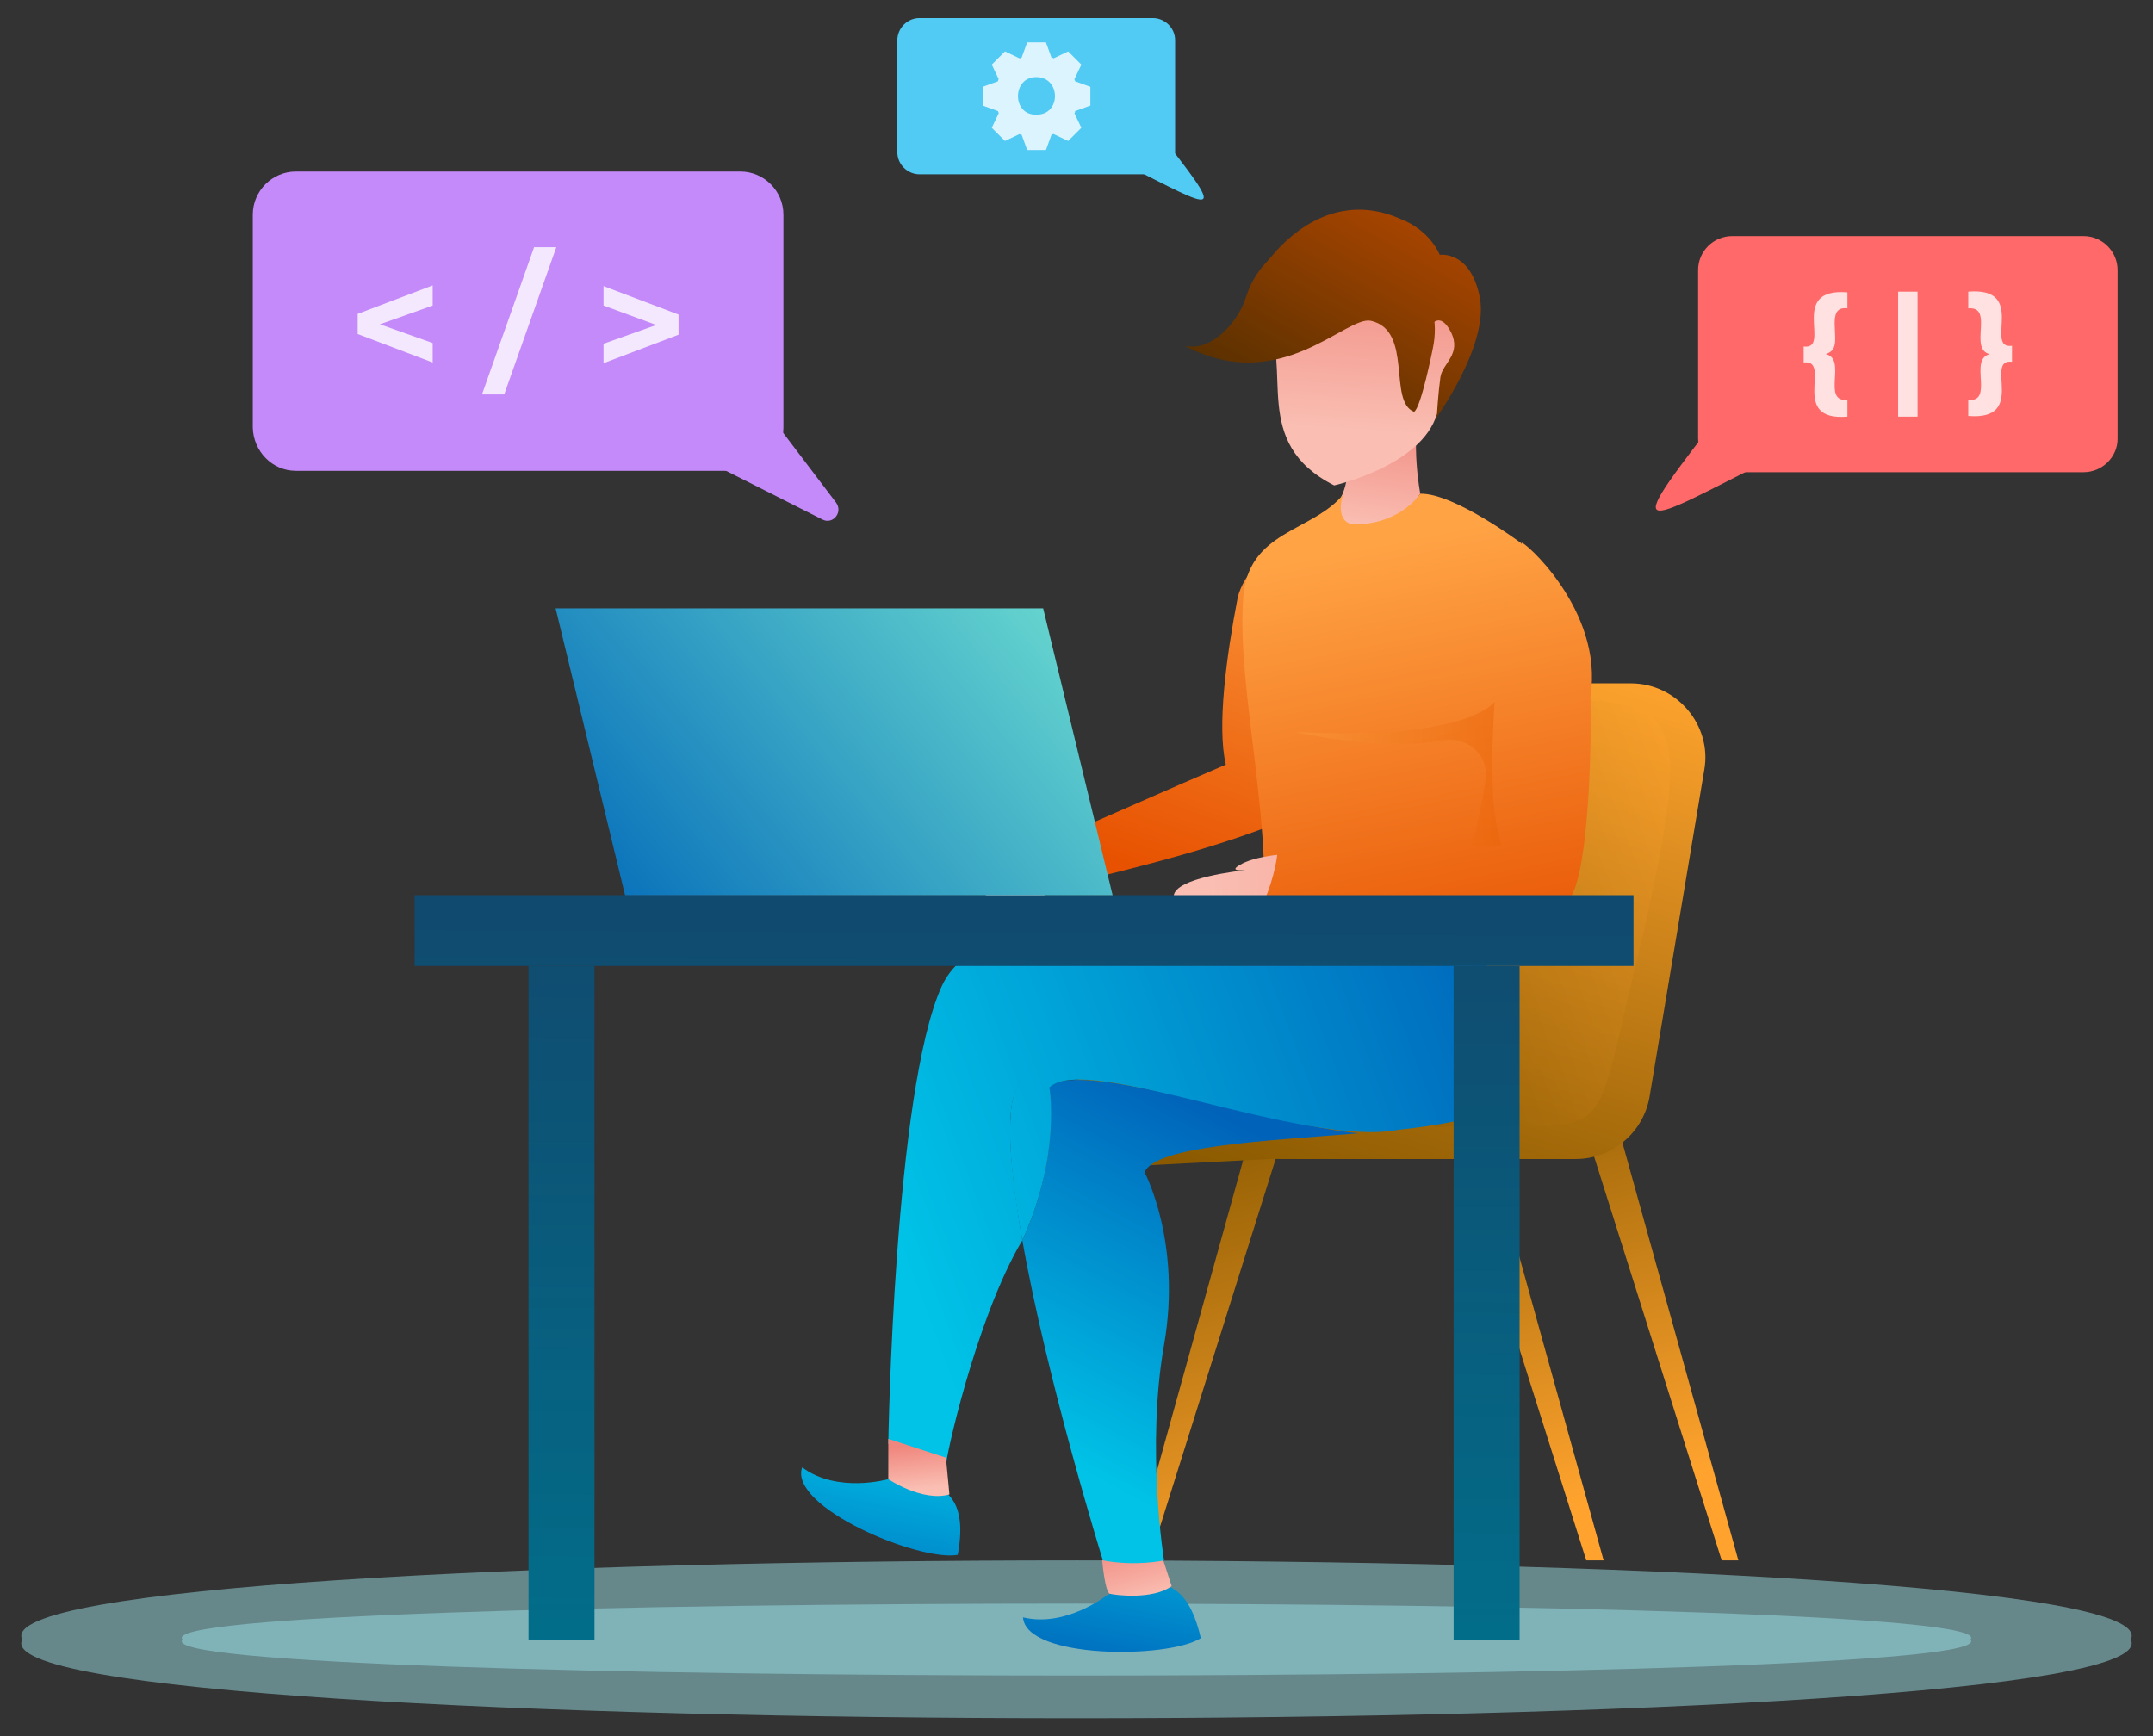 <?xml version="1.0" encoding="utf-8"?>
<!-- Generator: Adobe Illustrator 28.0.0, SVG Export Plug-In . SVG Version: 6.00 Build 0)  -->
<svg version="1.1" id="レイヤー_1" xmlns="http://www.w3.org/2000/svg" xmlns:xlink="http://www.w3.org/1999/xlink" x="0px"
	 y="0px" viewBox="0 0 310 250" style="enable-background:new 0 0 310 250;" xml:space="preserve">
<rect x="0" y="0" width="310" height="250" fill="#333333" stroke="none"/>
<style type="text/css">
	.st0{opacity:0.5;fill:#9ADEE5;}
	.st1{opacity:0.5;}
	.st2{fill:#9ADEE5;}
	.st3{fill:url(#SVGID_1_);}
	.st4{fill:url(#SVGID_00000030447551431237779530000011759009302314201502_);}
	.st5{fill:url(#SVGID_00000065781605901447397080000016928355048910402704_);}
	.st6{fill:url(#SVGID_00000011734678141803581030000016646676016444784517_);}
	.st7{fill:url(#SVGID_00000176746544425186798250000008193627732776177803_);}
	.st8{fill:url(#SVGID_00000067954184033665493020000006568791721009600918_);}
	.st9{fill:url(#SVGID_00000126312909749383202020000013346671639775948723_);}
	.st10{opacity:0.3;fill:url(#SVGID_00000092456421825472466750000013454273024037302936_);}
	.st11{fill:url(#SVGID_00000104686286174295064590000010441253843039506062_);}
	.st12{fill:url(#SVGID_00000001648460656919575150000012478061739153569418_);}
	.st13{fill:url(#SVGID_00000173146591849567765810000004251935783037219220_);}
	.st14{fill:url(#SVGID_00000083075354372484580180000001772164430330225537_);}
	.st15{fill:url(#SVGID_00000089561527457956877250000012899356109707570082_);}
	.st16{fill:url(#SVGID_00000152982257233557744160000017101421836539718017_);}
	.st17{fill:url(#SVGID_00000106120170623166284670000004146523174879694482_);}
	.st18{fill:url(#SVGID_00000026873886100198130780000014889852166388582040_);}
	.st19{fill:url(#SVGID_00000182505381972651874720000001981870191940963742_);}
	.st20{opacity:0.5;fill:url(#SVGID_00000012440813618691756710000004896914386589715604_);}
	.st21{fill:url(#SVGID_00000047032189759280206780000013523611542542776253_);}
	.st22{fill:url(#SVGID_00000064327123964469238880000004751426371915693479_);}
	.st23{fill:url(#SVGID_00000177454621079340278730000001650303626150838462_);}
	.st24{fill:url(#SVGID_00000051371588790733809040000003741360614105003146_);}
	.st25{fill:url(#SVGID_00000023988258199281092050000007590175552826594451_);}
	.st26{fill:url(#SVGID_00000066507244414649992110000010813246649546744982_);}
	.st27{fill:url(#SVGID_00000028319964061696830910000004769203549629666437_);}
	.st28{fill:url(#SVGID_00000029726709646555862370000016381140454063048885_);}
	.st29{fill:url(#SVGID_00000004508295962503511940000017674120298885692801_);}
	.st30{fill:#FF6969;}
	.st31{opacity:0.8;}
	.st32{fill:#FFFFFF;}
	.st33{fill:#C58AF9;}
	.st34{fill:#51CAF4;}
	.st35{opacity:0.8;fill:#FFFFFF;}
</style>
<g>
	<g>
		<path class="st0" d="M306.8,236.1c7.6,15.1-311.3,15.1-303.6,0C-4.4,220.9,314.5,220.9,306.8,236.1z"/>
		<g class="st1">
			<path class="st2" d="M283.7,236.1c6.7,6.9-264.2,6.9-257.4,0C19.6,229.2,290.4,229.2,283.7,236.1z"/>
		</g>
	</g>
	<g>
		<g>
			<g>
				<g>
					
						<linearGradient id="SVGID_1_" gradientUnits="userSpaceOnUse" x1="-88.096" y1="316.591" x2="-149.501" y2="318.99" gradientTransform="matrix(0.931 -0.364 0.364 0.931 168.691 -224.041)">
						<stop  offset="0" style="stop-color:#F0877E"/>
						<stop  offset="1" style="stop-color:#FABEB2"/>
					</linearGradient>
					<path class="st3" d="M152.4,120.6c0,0-3,1.6-4.4,3.2c-1.4,1.7,1,0.5,1,0.5s-9.1,4.5-8.3,7.1s12.4-3.9,12.4-3.9l1.6-5.4
						L152.4,120.6z"/>
				</g>
				
					<linearGradient id="SVGID_00000170973402515800977090000002634274897655952531_" gradientUnits="userSpaceOnUse" x1="4.097" y1="256.794" x2="37.508" y2="204.56" gradientTransform="matrix(0.976 -0.219 0.219 0.976 106.538 -122.998)">
					<stop  offset="0" style="stop-color:#E75100"/>
					<stop  offset="1" style="stop-color:#FFA345"/>
				</linearGradient>
				<path style="fill:url(#SVGID_00000170973402515800977090000002634274897655952531_);" d="M193.4,85.5l-1.5,1
					c-0.5,8-3.3,24.8-5.2,30.9c-10.9,4.6-22.2,7.3-33.6,10.1c0.1-4.1-0.7-6.9-0.7-6.9c3.8-1.6,16.4-7.2,24.1-10.5
					c-1.3-5.5,0.1-15.7,1.7-24c0.8-3.5,4.5-7.2,7.3-7.4C188.5,78.1,191.8,83.4,193.4,85.5z"/>
			</g>
			<g>
				<g>
					
						<linearGradient id="SVGID_00000040567325882976215940000015279793720570715296_" gradientUnits="userSpaceOnUse" x1="226.537" y1="145.598" x2="244.177" y2="212.346">
						<stop  offset="0" style="stop-color:#8B5A00"/>
						<stop  offset="1" style="stop-color:#FFA32E"/>
					</linearGradient>
					<polygon style="fill:url(#SVGID_00000040567325882976215940000015279793720570715296_);" points="227.3,159.5 247.9,224.7 
						250.3,224.7 231.4,156.6 					"/>
					
						<linearGradient id="SVGID_00000109746404038923092610000016033402899266962318_" gradientUnits="userSpaceOnUse" x1="208.328" y1="150.368" x2="225.969" y2="217.117">
						<stop  offset="0" style="stop-color:#8B5A00"/>
						<stop  offset="1" style="stop-color:#FFA32E"/>
					</linearGradient>
					<polygon style="fill:url(#SVGID_00000109746404038923092610000016033402899266962318_);" points="207.8,159.5 228.4,224.7 
						230.9,224.7 212,156.6 					"/>
					
						<linearGradient id="SVGID_00000095332156302491835660000004537626529203150980_" gradientUnits="userSpaceOnUse" x1="166.382" y1="161.389" x2="184.002" y2="228.059">
						<stop  offset="0" style="stop-color:#8B5A00"/>
						<stop  offset="1" style="stop-color:#FFA32E"/>
					</linearGradient>
					<polygon style="fill:url(#SVGID_00000095332156302491835660000004537626529203150980_);" points="186,159.5 165.5,224.7 
						163,224.7 181.9,156.6 					"/>
					
						<linearGradient id="SVGID_00000174602550661812522480000012263170116667249538_" gradientUnits="userSpaceOnUse" x1="-909.773" y1="176.27" x2="-935.126" y2="92.343" gradientTransform="matrix(-1 0 0 1 -710.133 0)">
						<stop  offset="0" style="stop-color:#8B5A00"/>
						<stop  offset="1" style="stop-color:#FFA32E"/>
					</linearGradient>
					<path style="fill:url(#SVGID_00000174602550661812522480000012263170116667249538_);" d="M184.5,166.9h42.4
						c5.2,0,9.7-3.8,10.6-8.9l7.9-47.2c1.1-6.3-3.9-12.4-10.6-12.4c0,0-32.7,0-32.7,0c-4.5,0-8.5,2.8-10.1,6.9l-17.6,47.2
						C171.8,159.6,177,166.9,184.5,166.9z"/>
					
						<linearGradient id="SVGID_00000170975897332562109750000002239099883083148434_" gradientUnits="userSpaceOnUse" x1="-878.728" y1="166.938" x2="-904.15" y2="82.785" gradientTransform="matrix(-1 0 0 1 -710.133 0)">
						<stop  offset="0" style="stop-color:#8B5A00"/>
						<stop  offset="1" style="stop-color:#FFA32E"/>
					</linearGradient>
					<path style="fill:url(#SVGID_00000170975897332562109750000002239099883083148434_);" d="M190,156.4c-6.1,0-47.6-9.9-44.1,12.4
						l46.5-2.4L190,156.4z"/>
				</g>
				
					<linearGradient id="SVGID_00000126314555524353015880000012373075506642920353_" gradientUnits="userSpaceOnUse" x1="-907.719" y1="138.417" x2="-955.346" y2="120.627" gradientTransform="matrix(-1 0 0 1 -710.133 0)">
					<stop  offset="0" style="stop-color:#8B5A00"/>
					<stop  offset="1" style="stop-color:#FFA32E"/>
				</linearGradient>
				<path style="opacity:0.3;fill:url(#SVGID_00000126314555524353015880000012373075506642920353_);" d="M203.1,104.3
					c0,0,3.4,57.7,3.4,58c27.7-1.1,21.7,5.4,30.2-28.2c8.7-39.3,3.8-32.7-30.7-33L203.1,104.3z"/>
			</g>
			
				<linearGradient id="SVGID_00000016776432180456386370000012007870244750756009_" gradientUnits="userSpaceOnUse" x1="164.184" y1="212.779" x2="158.462" y2="242.821">
				<stop  offset="0" style="stop-color:#00C3E7"/>
				<stop  offset="1" style="stop-color:#0063B9"/>
			</linearGradient>
			<path style="fill:url(#SVGID_00000016776432180456386370000012007870244750756009_);" d="M159.4,229.7c0,0-5.9,4.7-12.1,3.2
				c0.4,6,20.8,6,25.6,3C170.9,227.2,166.6,226.6,159.4,229.7z"/>
			
				<linearGradient id="SVGID_00000112628665029046609800000016818753390597296258_" gradientUnits="userSpaceOnUse" x1="-872.088" y1="221.243" x2="-874.71" y2="230.421" gradientTransform="matrix(-1 0 0 1 -710.133 0)">
				<stop  offset="0" style="stop-color:#F0877E"/>
				<stop  offset="1" style="stop-color:#FABEB2"/>
			</linearGradient>
			<path style="fill:url(#SVGID_00000112628665029046609800000016818753390597296258_);" d="M158.7,224.7c0,0,0.4,4.6,1.1,4.8
				c0.7,0.2,6.2,0.9,8.9-1.1l-1.2-3.7l-6.2-1.9L158.7,224.7z"/>
			
				<linearGradient id="SVGID_00000062188770126327890500000010926617265316528298_" gradientUnits="userSpaceOnUse" x1="-909.462" y1="57.955" x2="-907.023" y2="75.947" gradientTransform="matrix(-1 0 0 1 -710.133 0)">
				<stop  offset="0" style="stop-color:#F0877E"/>
				<stop  offset="1" style="stop-color:#FABEB2"/>
			</linearGradient>
			<path style="fill:url(#SVGID_00000062188770126327890500000010926617265316528298_);" d="M193.7,59c0,0,2.5,13.8-3.4,14.9
				c0,0,7.3,7.7,14.2-2.8c0,0-1.4-7.2,0-12.8L193.7,59z"/>
			
				<linearGradient id="SVGID_00000009558900776313956050000010425138665709189796_" gradientUnits="userSpaceOnUse" x1="-859.78" y1="208.509" x2="-885.723" y2="160.457" gradientTransform="matrix(-1 0 0 1 -710.133 0)">
				<stop  offset="0" style="stop-color:#00C3E7"/>
				<stop  offset="1" style="stop-color:#0063B9"/>
			</linearGradient>
			<path style="fill:url(#SVGID_00000009558900776313956050000010425138665709189796_);" d="M147.2,178.6
				c3.6,20.4,11.6,46.1,11.6,46.1c4.8,0.9,8.8,0,8.8,0s-2.6-16.2,0-31c2.6-14.8-2.8-24.9-2.8-24.9c1.6-3.8,17.4-4.5,30.8-5.6
				c-12.8-1.2-40.8-10.9-44.5-6.6C151,156.6,152.8,166.4,147.2,178.6z"/>
			<g>
				
					<linearGradient id="SVGID_00000029025943639279544300000018136126221026431153_" gradientUnits="userSpaceOnUse" x1="-837.427" y1="173.804" x2="-930.36" y2="139.092" gradientTransform="matrix(-1 0 0 1 -710.133 0)">
					<stop  offset="0" style="stop-color:#00C3E7"/>
					<stop  offset="1" style="stop-color:#0063B9"/>
				</linearGradient>
				<path style="fill:url(#SVGID_00000029025943639279544300000018136126221026431153_);" d="M147.2,178.6c5.6-12.2,3.9-22,3.9-22
					c5.3-5.1,36.7,8.7,50.2,6.1c6.3-0.7,11.4-1.6,13-3.2c5.3-5.2-1.3-23.9-1.3-23.9l-11.1-8.3c-1.3,1.2-10.1,9.1-11.6,10.4
					c0,0-43,5.3-44.7,21.9C145.1,164.2,145.8,171,147.2,178.6z"/>
				
					<linearGradient id="SVGID_00000141418460489512908960000011199442606940719281_" gradientUnits="userSpaceOnUse" x1="-838.725" y1="177.188" x2="-931.58" y2="142.504" gradientTransform="matrix(-1 0 0 1 -710.133 0)">
					<stop  offset="0" style="stop-color:#00C3E7"/>
					<stop  offset="1" style="stop-color:#0063B9"/>
				</linearGradient>
				<path style="fill:url(#SVGID_00000141418460489512908960000011199442606940719281_);" d="M127.9,207.9c4.3,2.4,8.4,2.7,8.4,2.7
					c-0.4,0.6,4.1-20.6,10.9-32c-1.3-7.6-2.1-14.4-1.6-18.9c1.8-16.6,44.7-21.9,44.7-21.9l9.5-8.5l-0.5-0.8l-14.3,6.4
					c0,0-42.5-8.1-49.4,7.1C128.7,157.2,127.9,207.9,127.9,207.9z"/>
			</g>
			<g>
				
					<linearGradient id="SVGID_00000052098157025834101410000011555614383255652758_" gradientUnits="userSpaceOnUse" x1="128.896" y1="205.909" x2="123.135" y2="236.154">
					<stop  offset="0" style="stop-color:#00C3E7"/>
					<stop  offset="1" style="stop-color:#0063B9"/>
				</linearGradient>
				<path style="fill:url(#SVGID_00000052098157025834101410000011555614383255652758_);" d="M127.9,213c0,0-7.3,2.1-12.4-1.7
					c-2,5.7,16.8,13.6,22.4,12.6C139.5,215.2,135.8,212.9,127.9,213z"/>
				
					<linearGradient id="SVGID_00000152955035603520474000000003721303315948632712_" gradientUnits="userSpaceOnUse" x1="-841.854" y1="208.113" x2="-842.494" y2="214.336" gradientTransform="matrix(-1 0 0 1 -710.133 0)">
					<stop  offset="0" style="stop-color:#F0877E"/>
					<stop  offset="1" style="stop-color:#FABEB2"/>
				</linearGradient>
				<path style="fill:url(#SVGID_00000152955035603520474000000003721303315948632712_);" d="M127.9,207.2v5.8c0,0,4.9,3.3,8.8,2.2
					l-0.5-5.3L127.9,207.2z"/>
			</g>
			
				<linearGradient id="SVGID_00000090293443479349026060000010752844419920878223_" gradientUnits="userSpaceOnUse" x1="207.841" y1="144.25" x2="194.812" y2="79.107">
				<stop  offset="0" style="stop-color:#E75100"/>
				<stop  offset="1" style="stop-color:#FFA345"/>
			</linearGradient>
			<path style="fill:url(#SVGID_00000090293443479349026060000010752844419920878223_);" d="M219,78.2c0,0-9.6-7.2-14.5-7.1
				c0,0-2.7,4.2-9,4.4c-3.1,0.3-2.6-3.4-2-4.4c0,0-0.1,0.2-0.3,0.6c0.2-0.3,0.3-0.5,0.3-0.6c-4.5,5.6-13.9,5.2-14.5,15.1
				c-1,13.3,4.9,34.8,2.4,48.8c8.8,4.3,21,4.3,31.5,0.6C214.3,132.6,223.8,89,219,78.2z"/>
			
				<linearGradient id="SVGID_00000158734784204744918120000004410297313753655436_" gradientUnits="userSpaceOnUse" x1="-931.459" y1="117.703" x2="-891.492" y2="117.703" gradientTransform="matrix(-1 0 0 1 -710.133 0)">
				<stop  offset="0" style="stop-color:#E75B00"/>
				<stop  offset="1" style="stop-color:#FFA345"/>
			</linearGradient>
			<path style="opacity:0.5;fill:url(#SVGID_00000158734784204744918120000004410297313753655436_);" d="M181.5,134.3
				c5.3,2.7,13.1,2.5,22.9-0.4c5.4-1.6,7.9-12.1,9.5-21.5c0.6-3.5-2.5-6.4-6-5.8c-9.5,1.7-21.3-1.2-21.3-1.2c22.8,1.1,28-3.2,29.2-5
				c2.5-11.5,5.7,9.4,5.4,9c-0.8-1.7-1.5-3.4-2.1-5c-2,15.8-6.2,31.2-6.2,31.2c-16.5,5-28,2.4-31.6-1.5
				C181.4,134.2,181.5,134.2,181.5,134.3z"/>
			<g>
				
					<linearGradient id="SVGID_00000059299213104139305760000012036220320577488319_" gradientUnits="userSpaceOnUse" x1="211.776" y1="143.314" x2="198.78" y2="78.336">
					<stop  offset="0" style="stop-color:#E75100"/>
					<stop  offset="1" style="stop-color:#FFA345"/>
				</linearGradient>
				<path style="fill:url(#SVGID_00000059299213104139305760000012036220320577488319_);" d="M229,100.3c0.2,8.8-0.4,24.2-2.6,28.4
					c-2.6,8.1-36.5,1.6-44.3,1.1c1.6-3.8,1.9-6.7,1.9-6.7c5.4-0.2,27.6-1.2,32.2-1.4c-3.8-11,1.7-42.8,1.7-42.8s0.2,0.3,0.5,0.7
					l0.7-1.4C219,77.5,231,87.8,229,100.3z"/>
				
					<linearGradient id="SVGID_00000007390304996749482060000002616448353912553643_" gradientUnits="userSpaceOnUse" x1="230.242" y1="124.749" x2="174.416" y2="126.93">
					<stop  offset="0" style="stop-color:#F0877E"/>
					<stop  offset="1" style="stop-color:#FABEB2"/>
				</linearGradient>
				<path style="fill:url(#SVGID_00000007390304996749482060000002616448353912553643_);" d="M183.9,123.1c0,0-0.3,3-1.9,6.7
					c0,0-13.2,1.9-13-0.8c0.2-2.6,9.5-3.6,10.3-3.7c-0.4,0-2.5,0.2-0.7-0.8C180.5,123.4,183.9,123.1,183.9,123.1z"/>
			</g>
			<g>
				
					<linearGradient id="SVGID_00000142167156246313866120000008881833621609765767_" gradientUnits="userSpaceOnUse" x1="89.571" y1="457.121" x2="105.105" y2="421.21" gradientTransform="matrix(0.994 0.111 -0.111 0.994 150.218 -404.744)">
					<stop  offset="0" style="stop-color:#5C3100"/>
					<stop  offset="1" style="stop-color:#B94900"/>
				</linearGradient>
				<path style="fill:url(#SVGID_00000142167156246313866120000008881833621609765767_);" d="M181.4,39.2c0,0,7.8-13.1,20.2-7.7
					c4.4,1.7,5.7,5.2,5.7,5.2s4.5-0.7,5.8,6.3c1.2,7-6.6,17.6-6.6,17.6l-6.2-17.1L181.4,39.2z"/>
				
					<linearGradient id="SVGID_00000078030689204272170580000015459049843302965891_" gradientUnits="userSpaceOnUse" x1="3844.956" y1="864.621" x2="3848.227" y2="895.033" gradientTransform="matrix(-0.956 2.690000e-02 -5.200000e-03 0.86 3876.376 -811.45)">
					<stop  offset="0" style="stop-color:#F0877E"/>
					<stop  offset="1" style="stop-color:#FABEB2"/>
				</linearGradient>
				<path style="fill:url(#SVGID_00000078030689204272170580000015459049843302965891_);" d="M182.2,45.6c4.1,7.5-2.3,18.1,9.9,24.3
					c0,0,12.6-2.8,14.8-10.3c0,0,0.2-3.2,0.5-5.3c0.3-2,3.1-3.3,1.5-6.5c-1.6-3.1-2.9-0.9-2.9-0.9s-0.6-2.5-1.2-4.6
					S182.2,45.6,182.2,45.6z"/>
				
					<linearGradient id="SVGID_00000181766802963949219540000002735505418284563328_" gradientUnits="userSpaceOnUse" x1="86.138" y1="455.812" x2="101.693" y2="419.852" gradientTransform="matrix(0.994 0.111 -0.111 0.994 150.218 -404.744)">
					<stop  offset="0" style="stop-color:#5C3100"/>
					<stop  offset="1" style="stop-color:#B94900"/>
				</linearGradient>
				<path style="fill:url(#SVGID_00000181766802963949219540000002735505418284563328_);" d="M206.3,50.2c0,0-1.7,8.6-2.7,9.1
					c-3.8-1.5-0.1-11.7-6.2-13.1c-3.6-0.8-13.1,10.9-26.8,3.6c4,0.9,7.8-3.7,8.8-7C184.4,27.2,209.6,34.7,206.3,50.2z"/>
			</g>
		</g>
		<g>
			
				<linearGradient id="SVGID_00000178185595236957263200000007403185857327814800_" gradientUnits="userSpaceOnUse" x1="80.468" y1="249.455" x2="81.103" y2="124.296">
				<stop  offset="0" style="stop-color:#00728D"/>
				<stop  offset="1" style="stop-color:#11486D"/>
			</linearGradient>
			
				<rect x="76.1" y="139.1" style="fill:url(#SVGID_00000178185595236957263200000007403185857327814800_);" width="9.5" height="97"/>
			
				<linearGradient id="SVGID_00000030456588858652736690000008311376657598131357_" gradientUnits="userSpaceOnUse" x1="213.742" y1="250.126" x2="214.377" y2="124.966">
				<stop  offset="0" style="stop-color:#00728D"/>
				<stop  offset="1" style="stop-color:#11486D"/>
			</linearGradient>
			
				<rect x="209.3" y="139.1" style="fill:url(#SVGID_00000030456588858652736690000008311376657598131357_);" width="9.5" height="97"/>
			
				<linearGradient id="SVGID_00000130624189115773971380000011158010033947308166_" gradientUnits="userSpaceOnUse" x1="146.832" y1="249.869" x2="147.468" y2="124.624">
				<stop  offset="0" style="stop-color:#00728D"/>
				<stop  offset="1" style="stop-color:#11486D"/>
			</linearGradient>
			
				<rect x="59.7" y="128.9" style="fill:url(#SVGID_00000130624189115773971380000011158010033947308166_);" width="175.5" height="10.2"/>
		</g>
		
			<linearGradient id="SVGID_00000077310103864291933960000003823559625604928153_" gradientUnits="userSpaceOnUse" x1="153.533" y1="80.467" x2="85.175" y2="137.326">
			<stop  offset="0" style="stop-color:#6DDDD0"/>
			<stop  offset="1" style="stop-color:#0068B9"/>
		</linearGradient>
		<polygon style="fill:url(#SVGID_00000077310103864291933960000003823559625604928153_);" points="160.2,128.9 90,128.9 80,87.6 
			150.2,87.6 		"/>
	</g>
	<g>
		<g>
			<path class="st30" d="M300,68h-50.6c-2.7,0-4.9-2.2-4.9-4.9V38.9c0-2.7,2.2-4.9,4.9-4.9H300c2.7,0,4.9,2.2,4.9,4.9v24.3
				C304.9,65.8,302.7,68,300,68z"/>
			<path class="st30" d="M249,57.9c-16.1,20.7-13.9,18.2,7,7.7L249,57.9z"/>
		</g>
		<g class="st31">
			<path class="st32" d="M263.9,50.3c-0.2,0.3-0.5,0.5-1,0.7c3.1,0.7-0.7,6.9,3.1,6.6V60c-8.5,0.7-2.1-8.3-6.3-7.8v-2.3
				c4.1,0.5-2.3-8.5,6.3-7.8v2.3C262.8,44,265,48.8,263.9,50.3z"/>
			<path class="st32" d="M273.3,42h2.8V60h-2.8V42z"/>
			<path class="st32" d="M289.7,49.8v2.3c-4.1-0.5,2.3,8.5-6.3,7.8v-2.3c3.8,0.3,0-5.9,3.1-6.6c-3.1-0.7,0.7-6.9-3.1-6.6V42
				C292,41.3,285.6,50.3,289.7,49.8z"/>
		</g>
	</g>
	<g>
		<g>
			<path class="st33" d="M42.6,67.8h64c3.4,0,6.2-2.8,6.2-6.2V30.9c0-3.4-2.8-6.2-6.2-6.2h-64c-3.4,0-6.2,2.8-6.2,6.2v30.7
				C36.5,65,39.2,67.8,42.6,67.8z"/>
			<path class="st33" d="M107.2,55l13.2,17.4c1,1.4-0.5,3.2-2,2.4l-20-10.1L107.2,55z"/>
		</g>
		<g class="st31">
			<path class="st32" d="M62.3,44l-7.6,2.7l7.6,2.7v2.8l-10.8-4.1v-2.9l10.8-4.1V44z"/>
			<path class="st32" d="M76.9,35.6h3.2l-7.5,21.2h-3.2L76.9,35.6z"/>
			<path class="st32" d="M97.7,45.3v2.9l-10.8,4.1v-2.8l7.6-2.7L86.9,44v-2.8L97.7,45.3z"/>
		</g>
	</g>
	<g>
		<g>
			<path class="st34" d="M132.4,25.1H166c1.8,0,3.2-1.5,3.2-3.2V5.8c0-1.8-1.5-3.2-3.2-3.2h-33.6c-1.8,0-3.2,1.5-3.2,3.2v16.1
				C129.2,23.7,130.7,25.1,132.4,25.1z"/>
			<path class="st34" d="M166.3,18.4c10.7,13.6,9.2,12.1-4.7,5.1L166.3,18.4z"/>
		</g>
		<path class="st35" d="M157,15.2v-2.7l-2.2-0.8c0-0.1-0.1-0.2-0.1-0.3l1-2.1c-0.5-0.5-1.4-1.4-1.9-1.9l-2.1,1
			c-0.1-0.1-0.2-0.1-0.3-0.1l-0.8-2.2h-2.7l-0.8,2.2c-0.1,0-0.2,0.1-0.3,0.1l-2.1-1c-0.5,0.5-1.4,1.4-1.9,1.9l1,2.1
			c-0.1,0.1-0.1,0.2-0.1,0.3l-2.2,0.8v2.7l2.2,0.8c0,0.1,0.1,0.2,0.1,0.3l-1,2.1c0.5,0.5,1.4,1.4,1.9,1.9l2.1-1
			c0.1,0.1,0.2,0.1,0.3,0.1l0.8,2.2h2.7l0.8-2.2c0.1,0,0.2-0.1,0.3-0.1l2.1,1c0.5-0.5,1.4-1.4,1.9-1.9l-1-2.1
			c0.1-0.1,0.1-0.2,0.1-0.3L157,15.2z M149.2,16.5c-3.5,0.1-3.5-5.4,0-5.4C152.8,11.1,152.8,16.6,149.2,16.5z"/>
	</g>
</g>
</svg>
